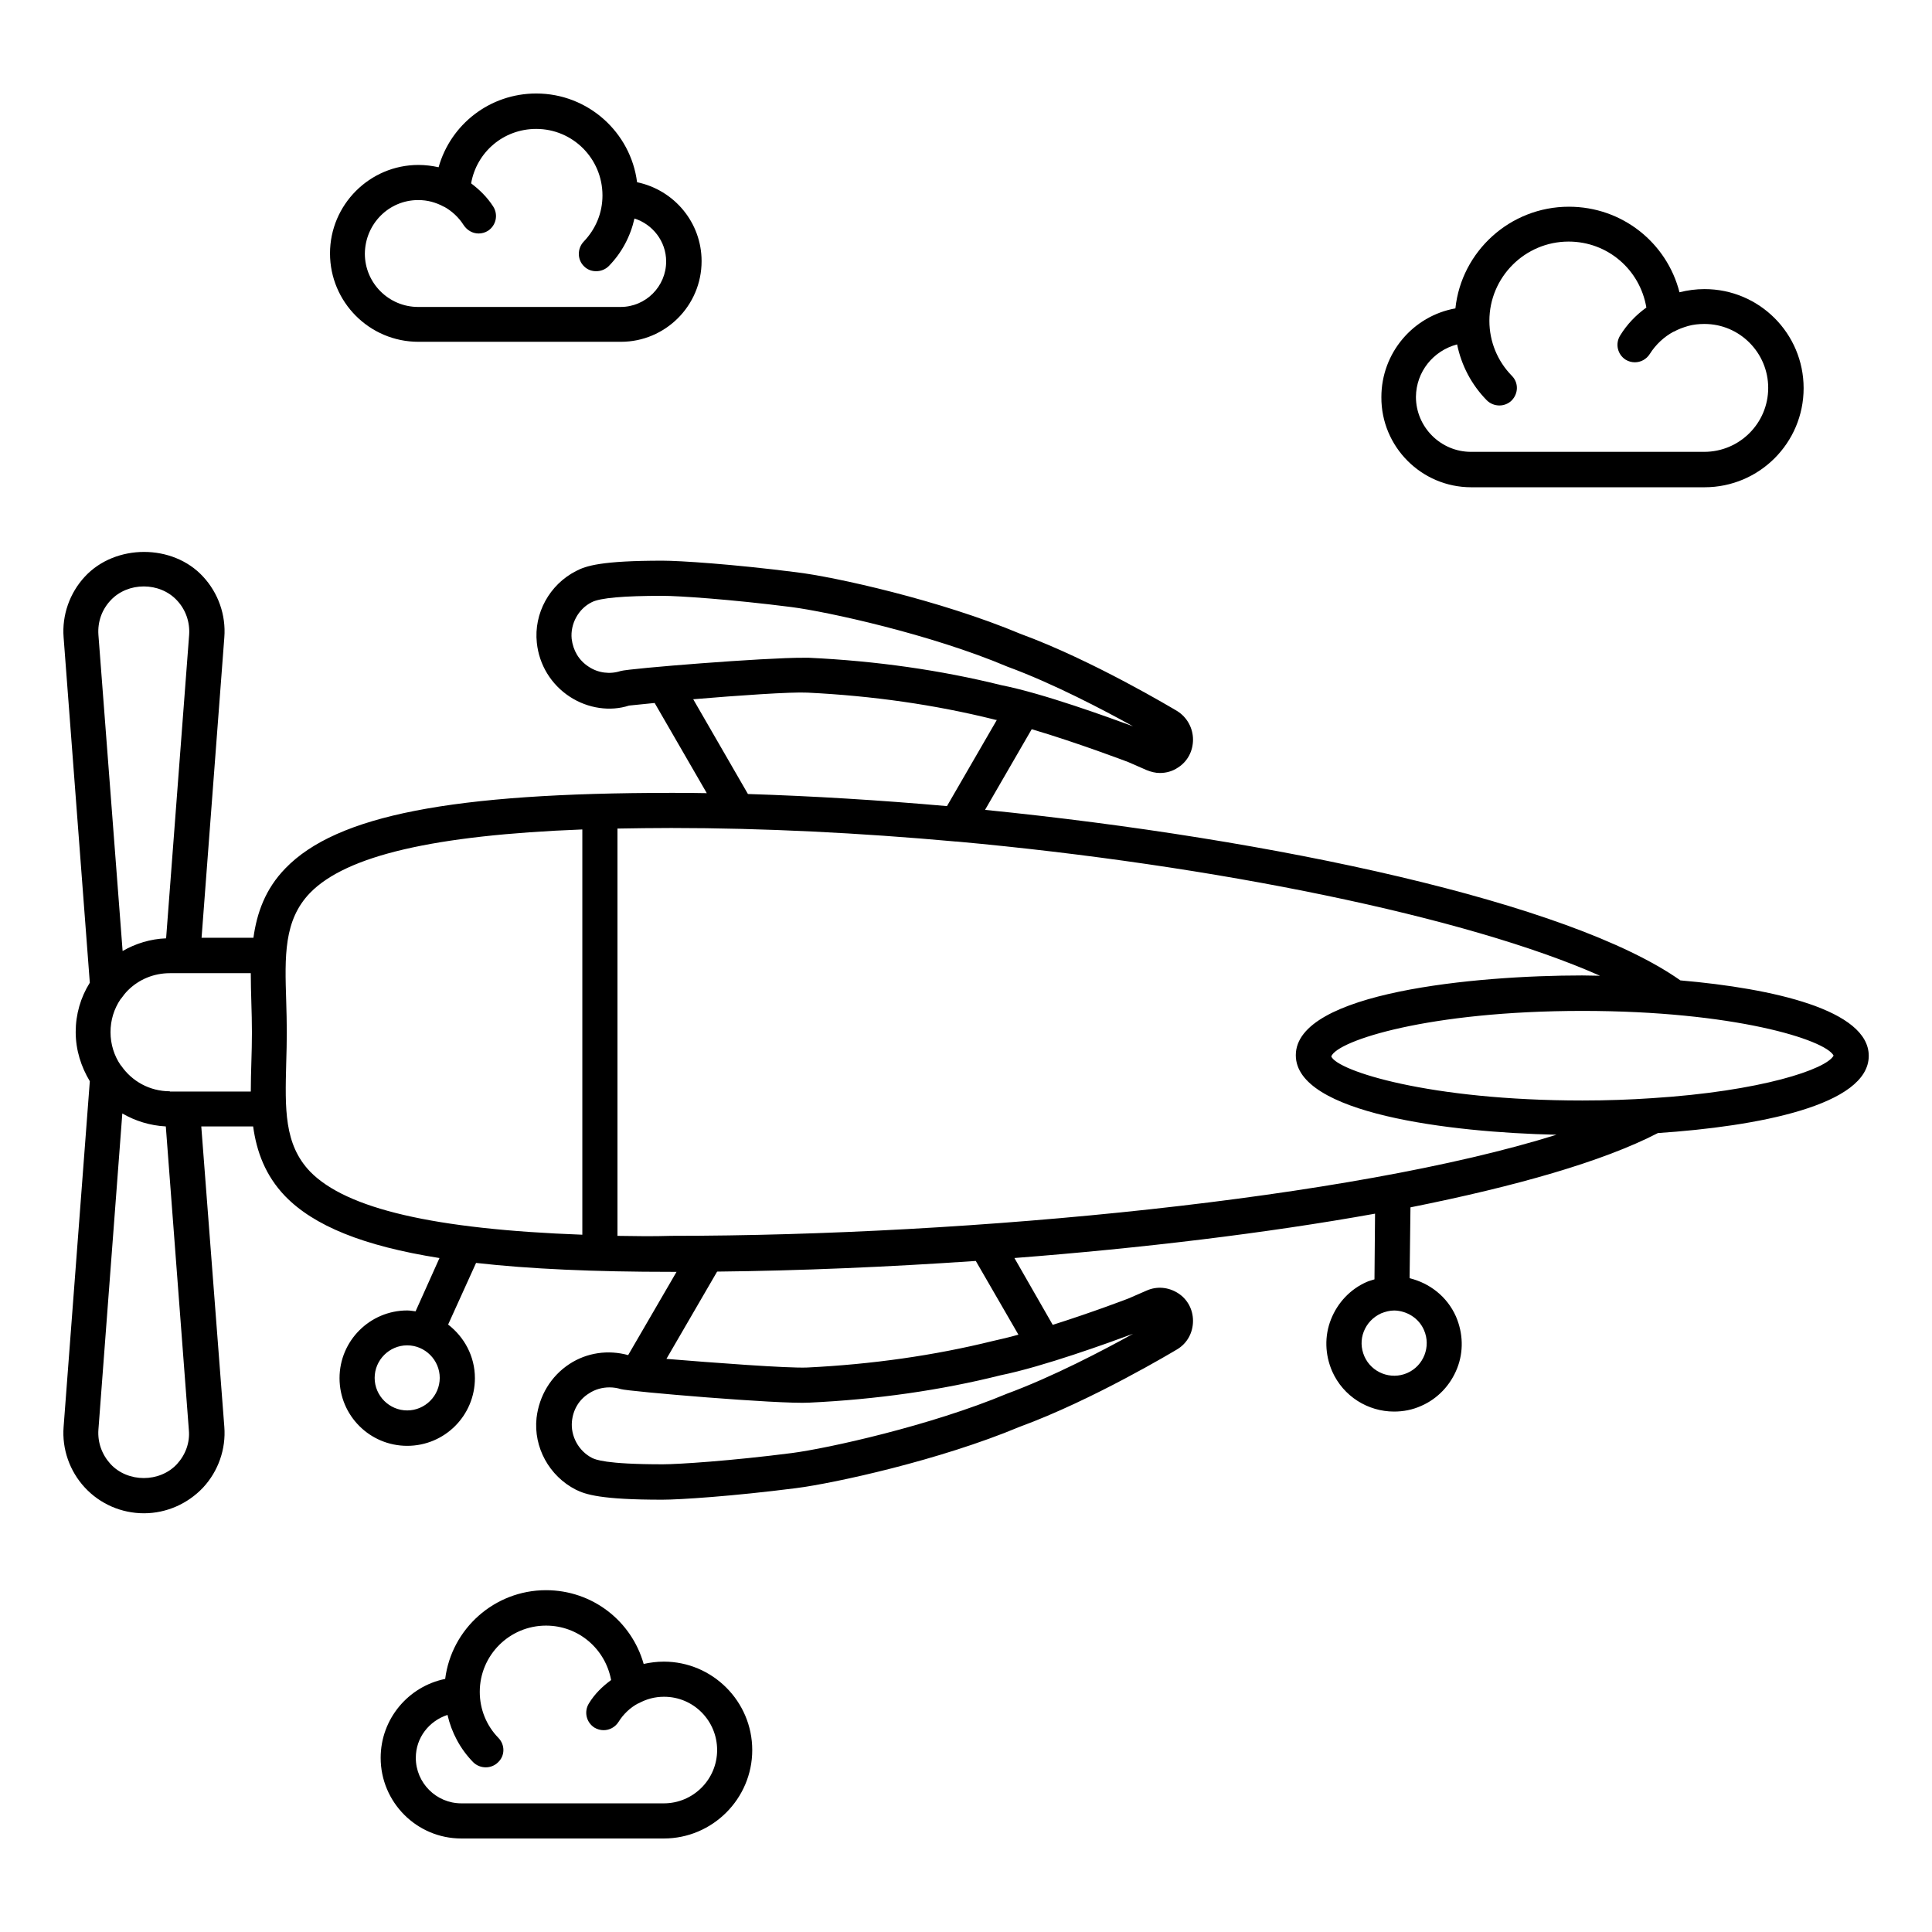 <?xml version="1.0" encoding="UTF-8"?>
<!-- Uploaded to: SVG Find, www.svgfind.com, Generator: SVG Find Mixer Tools -->
<svg fill="#000000" width="800px" height="800px" version="1.1" viewBox="144 144 512 512" xmlns="http://www.w3.org/2000/svg">
 <g>
  <path d="m583.36 444.27c26.336-1.754 55.879-7.328 55.879-20.457 0-12.137-25.266-17.863-49.922-20-29.312-20.688-107.63-37.48-184.27-45.191l12.367-21.375c12.137 3.586 25.57 8.703 25.57 8.703l4.887 2.137c1.145 0.457 2.289 0.762 3.512 0.762 1.68 0 3.359-0.457 4.809-1.449 2.519-1.602 3.969-4.352 3.969-7.406 0-3.055-1.602-5.953-4.199-7.559-0.918-0.535-22.367-13.434-41.527-20.457-21.297-8.93-49.234-15.113-59.465-16.336-16.793-2.137-30.762-3.055-35.418-3.055-16.184 0-20.305 1.375-22.902 2.75-7.023 3.586-11.223 11.223-10.383 19.008 0.609 5.879 3.816 11.07 8.703 14.273 4.887 3.207 10.84 3.969 15.727 2.367 0.609-0.078 3.207-0.305 6.793-0.688l13.816 23.898c-3.129-0.078-6.258-0.078-9.312-0.078-58.168 0-88.777 5.953-102.36 20-5.344 5.496-7.559 11.832-8.473 18.398h-13.742l6.031-79.617c0.457-5.879-1.602-11.754-5.648-16.105-8.016-8.703-23.207-8.703-31.297 0-4.047 4.352-6.106 10.23-5.648 16.105l6.945 91.527c-2.441 3.894-3.742 8.398-3.742 13.055 0 4.809 1.449 9.238 3.742 13.055l-6.945 91.602c-0.457 5.879 1.602 11.754 5.648 16.105 4.047 4.352 9.695 6.793 15.648 6.793s11.602-2.519 15.648-6.793c4.047-4.352 6.106-10.23 5.648-16.105l-6.109-79.625h13.742c0.918 6.641 3.207 12.977 8.473 18.473 7.633 7.863 20.688 13.207 40.914 16.41l-6.336 14.121c-0.762-0.078-1.449-0.23-2.215-0.23-9.848 0-17.938 8.016-17.938 17.938 0 9.922 8.016 17.938 17.938 17.938s17.938-8.016 17.938-17.938c0-5.801-2.824-10.914-7.098-14.199l7.406-16.336c14.121 1.602 31.223 2.367 51.832 2.367h1.297l-12.824 22.062c-5.266-1.449-10.914-0.688-15.574 2.367-4.887 3.207-8.016 8.398-8.703 14.273-0.84 7.785 3.359 15.418 10.383 19.008 2.594 1.297 6.719 2.672 22.902 2.672 4.656 0 18.703-0.918 35.418-3.055 10.23-1.297 38.168-7.406 59.312-16.258 19.391-7.098 40.84-20 41.754-20.535 2.672-1.602 4.199-4.426 4.199-7.559 0-2.977-1.449-5.727-3.969-7.328-2.519-1.602-5.574-1.91-8.32-0.688l-4.734 2.062c-0.152 0.078-9.77 3.742-20.152 7.023l-10.152-17.711c33.586-2.594 66.715-6.566 95.57-11.754l-0.152 17.406c-0.688 0.23-1.375 0.383-2.062 0.688-4.352 1.91-7.711 5.496-9.465 9.922-1.754 4.426-1.602 9.312 0.305 13.742 2.977 6.719 9.543 10.688 16.41 10.688 2.441 0 4.887-0.457 7.25-1.527 4.352-1.91 7.711-5.496 9.465-9.922s1.602-9.312-0.305-13.742c-2.367-5.344-7.023-8.855-12.289-10.152l0.23-18.777c27.867-5.57 50.996-12.137 65.578-19.691zm-394.35-11.07c-5.344 0-10.078-2.672-12.902-6.793l-0.152-0.152c-1.676-2.441-2.668-5.496-2.668-8.703 0-3.207 0.918-6.184 2.672-8.777l0.152-0.152c0.535-0.762 1.145-1.527 1.754-2.137 2.977-2.977 6.945-4.582 11.145-4.582h21.449c0 2.594 0.078 5.191 0.152 7.785 0.078 2.594 0.152 5.266 0.152 7.938 0.004 2.676-0.074 5.269-0.148 7.867-0.078 2.594-0.152 5.191-0.152 7.785h-21.453zm-15.723-130.07c4.582-4.961 13.055-4.961 17.633 0 2.289 2.441 3.434 5.727 3.207 9.082l-6.106 80.457c-4.121 0.152-8.09 1.375-11.527 3.359l-6.414-83.812c-0.23-3.438 0.918-6.641 3.207-9.086zm17.633 228.85c-4.582 4.961-13.055 4.961-17.633 0-2.289-2.519-3.438-5.723-3.207-9.082l6.336-83.816c3.434 1.984 7.328 3.207 11.527 3.434l6.106 80.457c0.305 3.285-0.84 6.488-3.129 9.008zm60.992-14.199c-4.734 0-8.625-3.894-8.625-8.625 0-4.734 3.894-8.625 8.625-8.625 4.734 0 8.625 3.894 8.625 8.625 0 4.734-3.894 8.625-8.625 8.625zm269.46-21.297c1.91 4.352-0.078 9.465-4.426 11.375-4.352 1.91-9.465-0.078-11.375-4.426-0.918-2.137-0.992-4.426-0.152-6.566 0.84-2.137 2.441-3.816 4.582-4.809 1.145-0.457 2.289-0.762 3.512-0.762 3.277 0.074 6.484 1.984 7.859 5.188zm108.55-72.746c-1.832 3.586-19.16 9.465-48.242 11.297-5.648 0.383-11.754 0.609-18.32 0.609-40.688 0-64.961-7.863-66.562-11.68 1.602-4.199 25.879-12.062 66.562-12.062 40.152 0.004 64.352 7.637 66.562 11.836zm-321.45-101.91c-2.824 0.918-5.953 0.535-8.473-1.145-2.594-1.68-4.121-4.273-4.504-7.406-0.383-3.894 1.754-7.938 5.344-9.695 2.215-1.145 8.551-1.68 18.703-1.68 4.273 0 18.016 0.918 34.199 2.977 9.465 1.223 36.871 7.176 57.25 15.801 12.062 4.426 25.418 11.449 33.281 15.801-6.258-2.289-23.738-8.703-34.961-10.914-16.031-3.969-33.129-6.414-50.914-7.25h-1.449c-9.926-0.078-46.262 2.824-48.477 3.512zm19.238 7.481c11.754-0.992 25.953-1.984 30.305-1.754 17.176 0.84 33.738 3.207 49.387 7.098 0.23 0.078 0.535 0.152 0.762 0.152l-13.207 22.824c-18.016-1.602-35.801-2.672-52.746-3.207zm-107.86 96.41c0.078-2.672 0.152-5.418 0.152-8.168s-0.078-5.496-0.152-8.168c-0.383-11.984-0.688-21.527 6.336-28.777 9.617-9.848 32.746-15.266 72.137-16.793v107.4c-39.312-1.449-62.52-6.871-72.137-16.719-6.945-7.25-6.641-16.715-6.336-28.777zm87.785 45.801v-107.94c4.582-0.078 9.312-0.152 14.273-0.152 24.426 0 50 1.297 75.344 3.586h0.152 0.078c68.547 6.258 135.27 19.922 170.53 35.57-1.602 0-3.207-0.078-4.734-0.078-28.168 0-75.875 4.426-75.875 21.145 0 15.418 40.688 20.457 69.082 21.07-54.121 16.945-154.73 26.793-234.58 26.793-4.961 0.156-9.617 0.082-14.273 0.004zm136.64 25.953c-7.863 4.352-21.223 11.375-33.434 15.879-20.23 8.473-47.555 14.504-57.023 15.727-16.105 2.062-30 2.977-34.199 2.977-15.344 0-17.863-1.297-18.703-1.68-3.586-1.832-5.727-5.801-5.344-9.695 0.305-3.129 1.91-5.801 4.504-7.406 1.602-1.07 3.512-1.602 5.418-1.602 1.07 0 2.062 0.152 3.055 0.457 1.91 0.609 42.137 4.047 49.922 3.586 17.785-0.84 34.887-3.281 50.688-7.25 11.301-2.289 28.703-8.625 35.117-10.992zm-30.383 0.23c-2.441 0.688-4.734 1.223-6.793 1.68-15.418 3.816-31.984 6.184-49.16 7.023-5.191 0.23-25.266-1.297-37.328-2.289l13.434-23.129c21.984-0.23 45.266-1.223 68.547-2.824z"/>
  <path d="m533.89 273.13h61.832c14.504 0 26.258-11.754 26.258-26.258s-11.754-26.258-26.258-26.258c-2.289 0-4.504 0.305-6.641 0.84-3.359-13.129-15.191-22.672-29.312-22.672-15.574 0-28.473 11.832-30.074 26.945-11.145 1.984-19.617 11.754-19.617 23.512-0.082 13.129 10.605 23.891 23.812 23.891zm-3.742-37.859c1.145 5.574 3.816 10.688 7.863 14.809 0.918 0.918 2.137 1.375 3.359 1.375 1.145 0 2.367-0.457 3.207-1.297 1.832-1.832 1.91-4.734 0.078-6.566-3.816-3.894-5.953-9.082-5.953-14.578 0-11.527 9.391-20.992 20.992-20.992 10.383 0 18.93 7.481 20.609 17.48-2.75 1.984-5.113 4.426-6.945 7.406-1.375 2.215-0.688 5.039 1.449 6.414 0.762 0.457 1.602 0.688 2.441 0.688 1.527 0 3.055-0.762 3.969-2.215 1.602-2.519 3.742-4.504 6.258-5.879h0.078c1.223-0.688 2.519-1.145 3.816-1.527 1.375-0.383 2.824-0.535 4.273-0.535h0.078c9.312 0 16.871 7.633 16.871 16.945 0 9.391-7.633 16.945-16.945 16.945h-61.832c-8.016 0-14.578-6.566-14.578-14.578 0.07-6.644 4.574-12.215 10.91-13.895z"/>
  <path d="m319.92 584.35c-1.832 0-3.586 0.23-5.344 0.609-3.207-11.375-13.586-19.543-25.879-19.543-13.664 0-25.039 10.23-26.719 23.512-9.77 1.984-17.098 10.609-17.098 20.914 0 11.754 9.543 21.375 21.375 21.375h53.664c12.902 0 23.434-10.535 23.434-23.434 0.004-12.898-10.531-23.434-23.434-23.434zm0 37.555h-53.664c-6.641 0-12.062-5.418-12.062-12.062 0-5.344 3.512-9.77 8.398-11.375 1.07 4.656 3.359 9.008 6.793 12.52 0.918 0.918 2.137 1.375 3.359 1.375 1.145 0 2.367-0.457 3.207-1.297 1.91-1.754 1.91-4.656 0.152-6.488-3.207-3.281-4.961-7.633-4.961-12.215 0-9.695 7.863-17.559 17.559-17.559 8.625 0 15.727 6.184 17.25 14.426-2.289 1.68-4.352 3.664-5.879 6.184-1.375 2.215-0.688 5.039 1.449 6.414 0.762 0.457 1.602 0.688 2.441 0.688 1.527 0 3.055-0.762 3.969-2.215 1.297-2.062 3.055-3.742 5.191-4.887h0.078c0.992-0.535 2.062-0.992 3.207-1.297 1.145-0.305 2.367-0.457 3.512-0.457h0.078c7.785 0 14.047 6.336 14.047 14.121 0 7.789-6.336 14.125-14.125 14.125z"/>
  <path d="m254.89 234.58h53.664c11.754 0 21.375-9.543 21.375-21.375 0-10.23-7.25-18.855-17.098-20.914-1.68-13.207-12.977-23.512-26.719-23.512-12.289 0-22.672 8.168-25.879 19.543-1.754-0.383-3.512-0.609-5.344-0.609-12.902 0-23.434 10.535-23.434 23.434 0 12.898 10.457 23.434 23.434 23.434zm-0.078-37.559c1.297 0 2.441 0.152 3.586 0.457 1.07 0.305 2.137 0.688 3.207 1.297h0.078c2.062 1.145 3.894 2.824 5.191 4.887 0.918 1.375 2.367 2.215 3.969 2.215 0.84 0 1.68-0.23 2.441-0.688 2.137-1.375 2.824-4.199 1.449-6.414-1.602-2.519-3.664-4.504-5.879-6.184 1.449-8.246 8.551-14.426 17.25-14.426 9.695 0 17.559 7.863 17.559 17.633 0 4.582-1.754 8.855-4.961 12.215-1.754 1.832-1.754 4.809 0.078 6.566 0.918 0.918 2.062 1.297 3.207 1.297 1.223 0 2.441-0.457 3.359-1.375 3.434-3.512 5.727-7.863 6.793-12.594 4.809 1.527 8.398 6.031 8.398 11.375 0 6.641-5.418 12.062-12.062 12.062h-53.664c-7.785 0-14.121-6.336-14.121-14.121 0.078-7.867 6.336-14.203 14.121-14.203z"/>
 </g>
</svg>